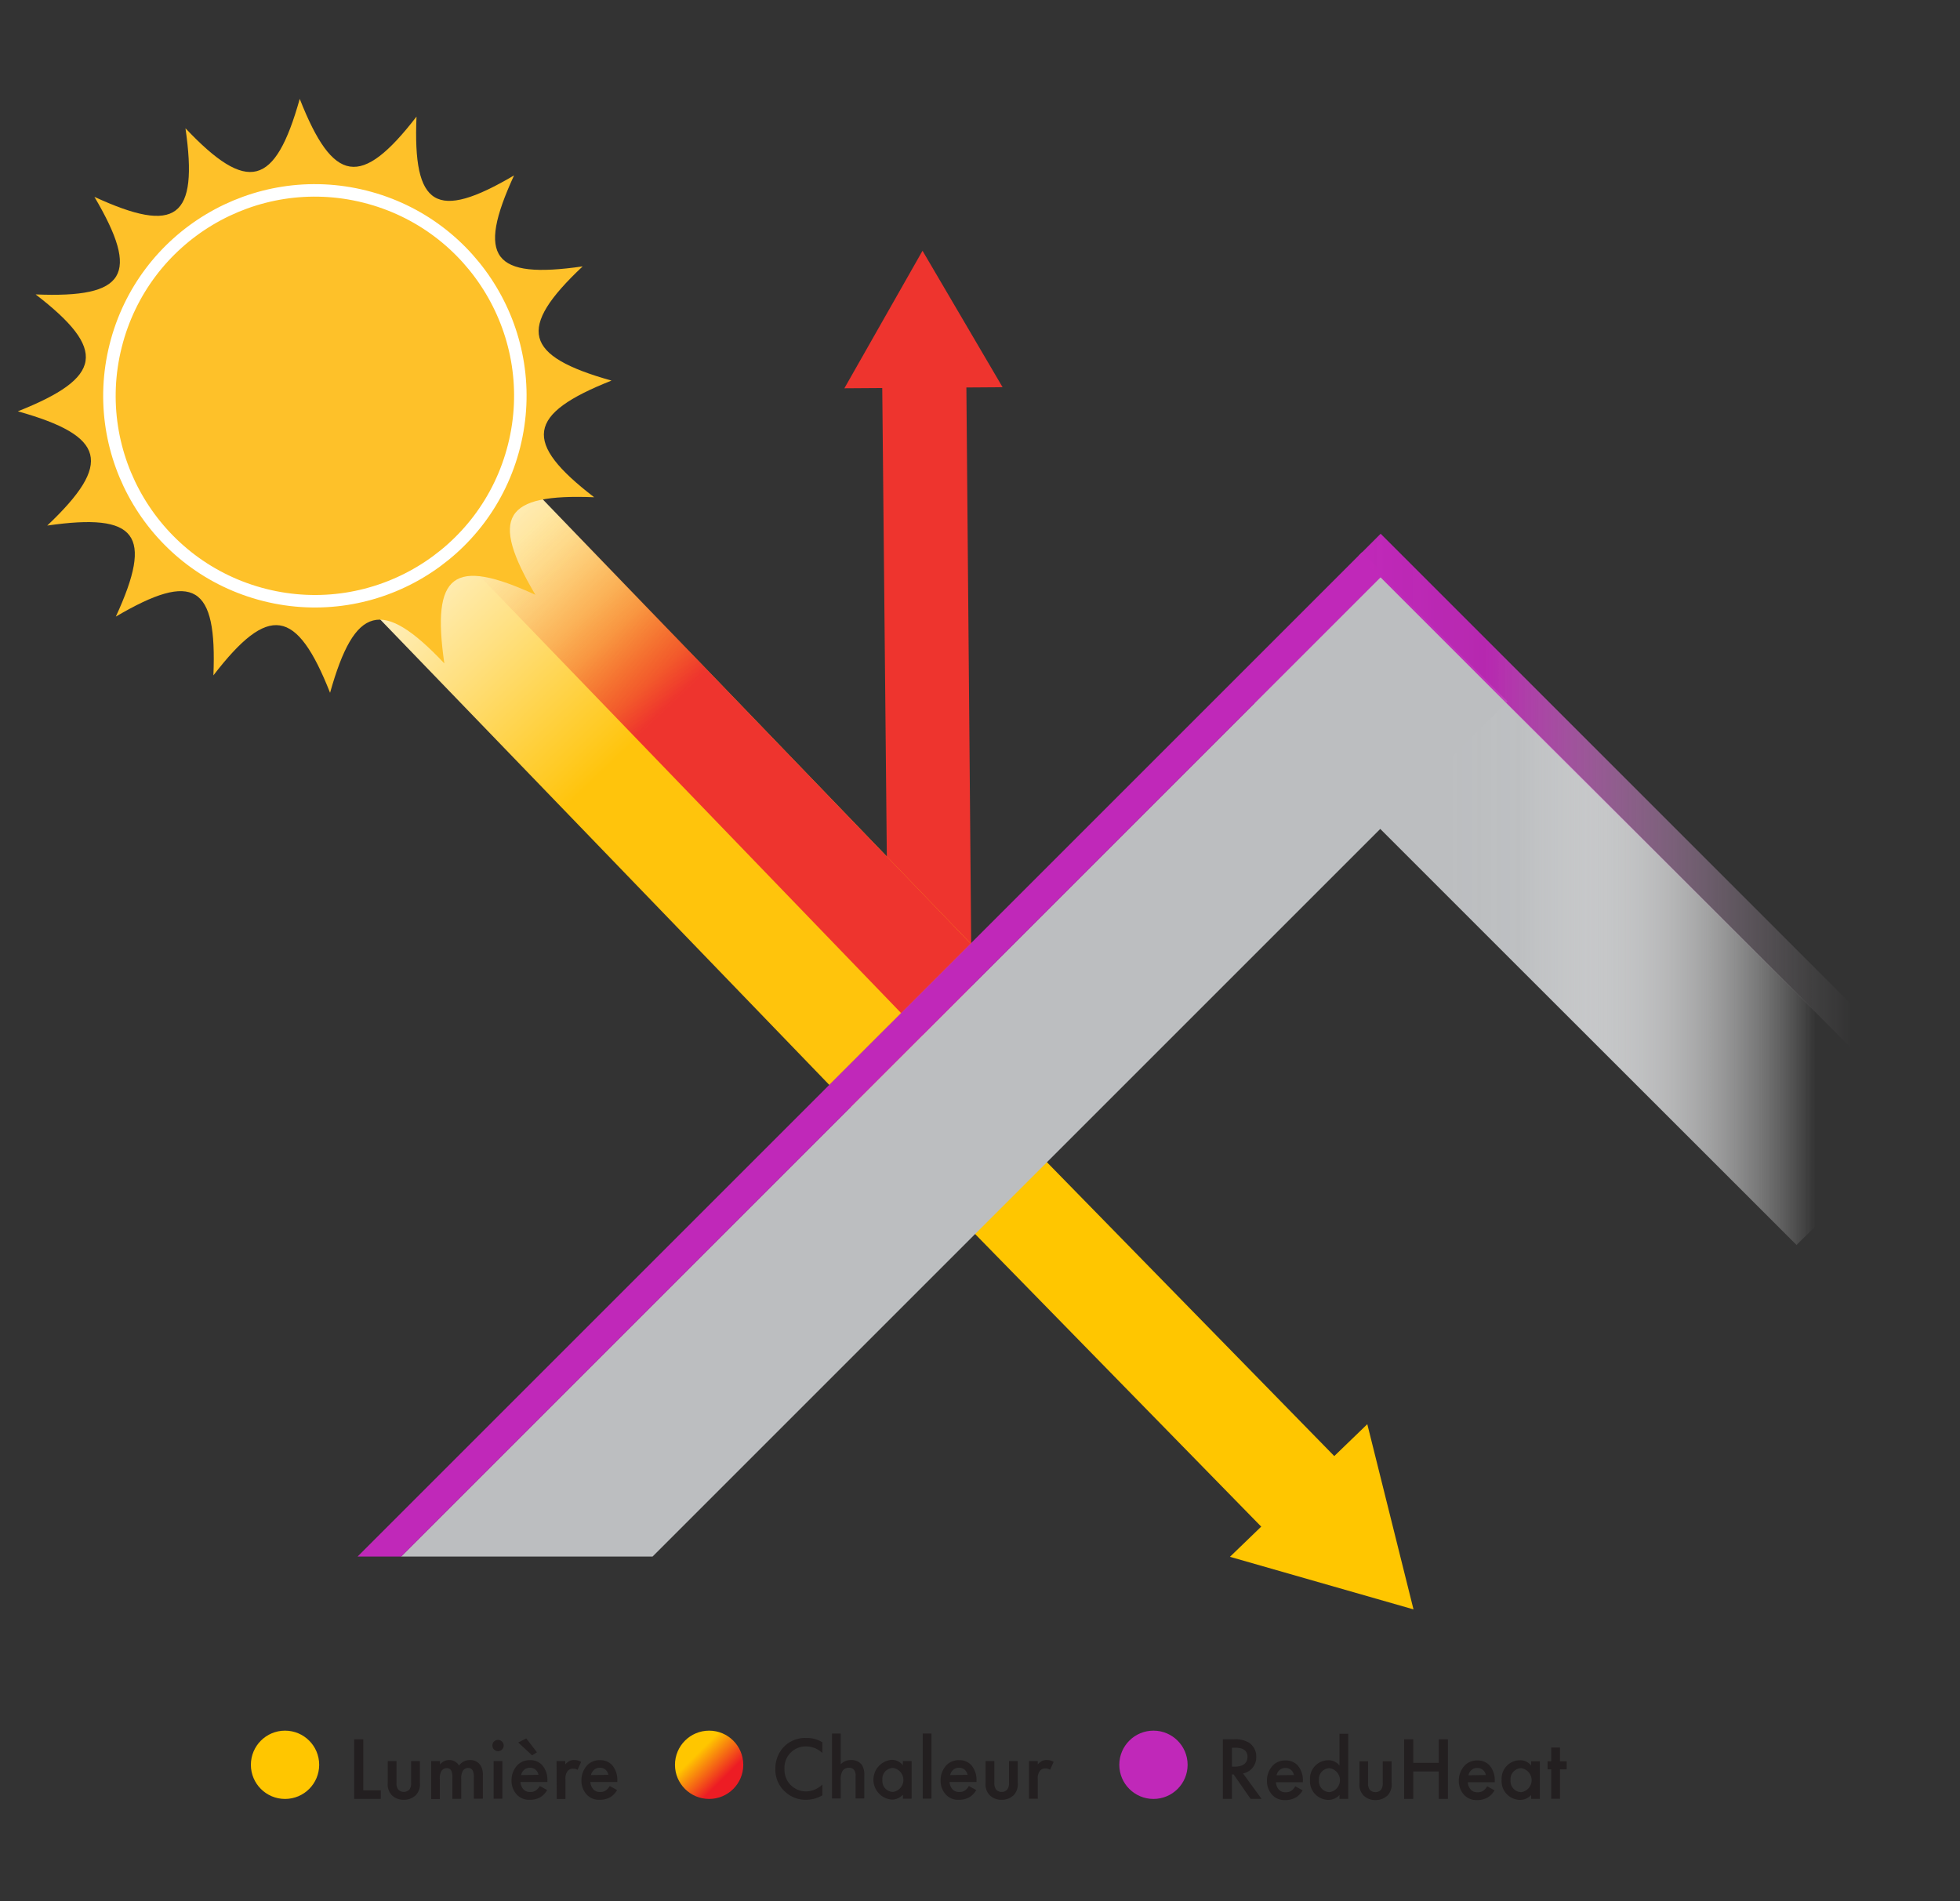 <svg id="stippelijnen" xmlns="http://www.w3.org/2000/svg" xmlns:xlink="http://www.w3.org/1999/xlink" viewBox="0 0 400 388"><rect x="0" y="0" width="400" height="388" fill="#333333" stroke="none"/><defs><style>.cls-1{fill:url(#linear-gradient);}.cls-2{fill:url(#linear-gradient-2);}.cls-3{fill:#ee342e;}.cls-4{fill:url(#Naamloos_verloop_11);}.cls-5{fill:url(#linear-gradient-3);}.cls-6,.cls-7{fill:#fec129;}.cls-7{stroke:#fff;stroke-miterlimit:10;stroke-width:2.55px;}.cls-8{fill:#ffc600;}.cls-9{fill:#bcbec0;}.cls-10{fill:#231f20;}.cls-11{fill:#c028b9;}.cls-12{fill:url(#linear-gradient-4);}.cls-13{fill:url(#linear-gradient-5);}</style><linearGradient id="linear-gradient" x1="255.86" y1="185.85" x2="392.38" y2="185.85" gradientTransform="translate(684.72 88.07) rotate(135)" gradientUnits="userSpaceOnUse"><stop offset="0.38" stop-color="#bcbec0"/><stop offset="0.5" stop-color="#c7c8ca" stop-opacity="0.86"/><stop offset="0.84" stop-color="#fff" stop-opacity="0"/></linearGradient><linearGradient id="linear-gradient-2" x1="255.86" y1="185.85" x2="392.38" y2="185.85" gradientTransform="translate(684.72 88.07) rotate(135)" gradientUnits="userSpaceOnUse"><stop offset="0.29" stop-color="#bcbec0"/><stop offset="0.4" stop-color="#bec0c2" stop-opacity="0.97"/><stop offset="0.84" stop-color="#fff" stop-opacity="0"/></linearGradient><linearGradient id="Naamloos_verloop_11" x1="16.52" y1="-287.57" x2="79.46" y2="-287.57" gradientTransform="matrix(0.89, 0.93, -0.72, 0.69, -148.79, 276.38)" gradientUnits="userSpaceOnUse"><stop offset="0" stop-color="#fff"/><stop offset="0.1" stop-color="#fffbef"/><stop offset="0.3" stop-color="#fff1c5"/><stop offset="0.58" stop-color="#ffe080"/><stop offset="0.92" stop-color="#ffca23"/><stop offset="1" stop-color="#ffc40c"/></linearGradient><linearGradient id="linear-gradient-3" x1="12.45" y1="-655.5" x2="75.73" y2="-655.5" gradientTransform="matrix(0.91, 0.94, -0.36, 0.34, -167.12, 294.89)" gradientUnits="userSpaceOnUse"><stop offset="0.35" stop-color="#ee342e" stop-opacity="0"/><stop offset="0.45" stop-color="#ee342e" stop-opacity="0.01"/><stop offset="0.53" stop-color="#ee342e" stop-opacity="0.06"/><stop offset="0.61" stop-color="#ee342e" stop-opacity="0.14"/><stop offset="0.69" stop-color="#ee342e" stop-opacity="0.24"/><stop offset="0.77" stop-color="#ee342e" stop-opacity="0.38"/><stop offset="0.84" stop-color="#ee342e" stop-opacity="0.55"/><stop offset="0.92" stop-color="#ee342e" stop-opacity="0.75"/><stop offset="0.99" stop-color="#ee342e" stop-opacity="0.98"/><stop offset="1" stop-color="#ee342e"/></linearGradient><linearGradient id="linear-gradient-4" x1="277.31" y1="168.82" x2="397.06" y2="168.82" gradientTransform="translate(694.98 49.77) rotate(135)" gradientUnits="userSpaceOnUse"><stop offset="0" stop-color="#c028b9"/><stop offset="0.22" stop-color="#c028b9" stop-opacity="0.93"/><stop offset="0.24" stop-color="#c22fbb" stop-opacity="0.91"/><stop offset="0.46" stop-color="#dc87d8" stop-opacity="0.52"/><stop offset="0.64" stop-color="#efc8ed" stop-opacity="0.24"/><stop offset="0.77" stop-color="#fbf0fa" stop-opacity="0.07"/><stop offset="0.84" stop-color="#fff" stop-opacity="0"/></linearGradient><linearGradient id="linear-gradient-5" x1="139.8" y1="355.27" x2="149.65" y2="365.12" gradientUnits="userSpaceOnUse"><stop offset="0.26" stop-color="#ffc600"/><stop offset="0.79" stop-color="#ed1c24"/></linearGradient></defs><rect class="cls-1" x="245.78" y="167.65" width="156.68" height="36.39" transform="translate(421.89 546.45) rotate(-135)"/><rect class="cls-2" x="245.78" y="167.65" width="156.68" height="36.39" transform="translate(421.89 546.45) rotate(-135)"/><polygon class="cls-3" points="172.32 79.25 188.27 51.18 204.61 79.03 172.32 79.25"/><polygon class="cls-3" points="179.96 69.81 181.33 210.34 189.06 215.59 198.44 220.07 197.14 69.69 179.96 69.81"/><polygon class="cls-4" points="169.24 221.43 58.39 106.53 87.88 78.16 198.09 192.58 169.24 221.43"/><polygon class="cls-5" points="183.9 206.77 70.38 89.04 84.95 75.02 198.09 192.58 183.9 206.77"/><path class="cls-6" d="M124.8,77.68c-17.28,6.84-18.2,12.55-3.54,23.81-18.47-.76-21.38,4-12,19.91-16.76-7.71-21.23-4.33-18.58,14-12.7-13.43-18.29-11.93-23.32,6-6.83-17.29-12.54-18.2-23.81-3.55.77-18.47-4-21.37-19.91-12,7.72-16.77,4.34-21.23-14-18.58,13.42-12.71,11.93-18.29-6-23.32C21,77.07,21.92,71.36,7.27,60.09c18.47.77,21.38-4,12-19.91,16.76,7.72,21.23,4.34,18.58-14,12.7,13.42,18.29,11.93,23.32-6C68,37.54,73.7,38.45,85,23.8c-.77,18.47,4,21.38,19.91,12-7.72,16.76-4.34,21.23,14,18.57C105.42,67.07,106.91,72.66,124.8,77.68Z"/><circle class="cls-7" cx="64.26" cy="80.79" r="41.92" transform="translate(-29.75 123.43) rotate(-75.9)"/><polygon class="cls-8" points="280.22 305.29 183.9 206.77 169.24 221.43 265.31 319.69 280.22 305.29"/><polygon class="cls-9" points="133.17 317.7 307.67 143.2 282.01 117.54 81.85 317.7 133.17 317.7"/><path class="cls-10" d="M251.73,355a5.43,5.43,0,0,1,3.21.71,3.41,3.41,0,0,1,1.44,2.87,3.35,3.35,0,0,1-2.7,3.39l3.79,5.19h-2.24l-3.48-5h-.33v5h-1.86V355Zm-.31,5.58H252c.51,0,2.59-.05,2.59-2,0-1.71-1.62-1.87-2.53-1.87h-.64Z"/><path class="cls-10" d="M265.84,365.41a3.92,3.92,0,0,1-1.3,1.4,4.15,4.15,0,0,1-2.26.59,3.41,3.41,0,0,1-2.59-1,4.15,4.15,0,0,1-1.13-2.93,4.49,4.49,0,0,1,1.23-3.16,3.5,3.5,0,0,1,2.57-1,3.29,3.29,0,0,1,2.46,1,4.61,4.61,0,0,1,1.07,3.24v.22h-5.5a2.5,2.5,0,0,0,.65,1.55,1.82,1.82,0,0,0,1.37.49,1.89,1.89,0,0,0,1.22-.38,2.77,2.77,0,0,0,.71-.84Zm-1.77-3.12a1.76,1.76,0,0,0-.55-1,1.69,1.69,0,0,0-1.2-.44,1.72,1.72,0,0,0-1.26.49,2,2,0,0,0-.54,1Z"/><path class="cls-10" d="M273.36,353.87h1.79v13.29h-1.79v-.8a3,3,0,0,1-2.29,1,3.8,3.8,0,0,1-3.72-4.09,3.75,3.75,0,0,1,3.74-4,2.77,2.77,0,0,1,2.27,1.09Zm-4.19,9.48a2.24,2.24,0,0,0,2.13,2.44,2.47,2.47,0,0,0,0-4.9A2.23,2.23,0,0,0,269.17,363.35Z"/><path class="cls-10" d="M279.19,359.49v4.39a2.23,2.23,0,0,0,.33,1.39,1.58,1.58,0,0,0,2.34,0,2.23,2.23,0,0,0,.33-1.39v-4.39H284v4.45a3.21,3.21,0,0,1-.82,2.51,3.51,3.51,0,0,1-2.5.95,3.37,3.37,0,0,1-2.42-.95,3.21,3.21,0,0,1-.82-2.51v-4.45Z"/><path class="cls-10" d="M288.42,359.81h5.21V355h1.86v12.16h-1.86v-5.6h-5.21v5.6h-1.86V355h1.86Z"/><path class="cls-10" d="M305,365.41a3.92,3.92,0,0,1-1.3,1.4,4.15,4.15,0,0,1-2.26.59,3.41,3.41,0,0,1-2.59-1,4.15,4.15,0,0,1-1.13-2.93,4.49,4.49,0,0,1,1.23-3.16,3.5,3.5,0,0,1,2.57-1,3.29,3.29,0,0,1,2.46,1,4.61,4.61,0,0,1,1.07,3.24v.22h-5.5a2.5,2.5,0,0,0,.65,1.55,1.82,1.82,0,0,0,1.37.49,1.89,1.89,0,0,0,1.22-.38,2.77,2.77,0,0,0,.71-.84Zm-1.77-3.12a1.76,1.76,0,0,0-.55-1,1.69,1.69,0,0,0-1.2-.44,1.72,1.72,0,0,0-1.26.49,2,2,0,0,0-.54,1Z"/><path class="cls-10" d="M312.48,359.49h1.78v7.67h-1.78v-.8a3,3,0,0,1-2.3,1,3.8,3.8,0,0,1-3.72-4.09,3.75,3.75,0,0,1,3.74-4,2.8,2.8,0,0,1,2.28,1.09Zm-4.2,3.86a2.24,2.24,0,0,0,2.14,2.44,2.47,2.47,0,0,0,0-4.9A2.24,2.24,0,0,0,308.28,363.35Z"/><path class="cls-10" d="M318.36,361.13v6h-1.79v-6h-.74v-1.64h.74v-2.81h1.79v2.81h1.37v1.64Z"/><circle class="cls-11" cx="235.4" cy="360.2" r="6.97"/><polygon class="cls-8" points="279.04 290.68 288.47 328.48 251.01 317.75 279.04 290.68"/><polygon class="cls-11" points="81.89 317.7 282.43 117.16 277.97 112.7 72.97 317.7 81.89 317.7"/><rect class="cls-12" x="255.66" y="165.67" width="163.05" height="6.31" transform="translate(456.23 526.62) rotate(-135)"/><path class="cls-10" d="M74.14,355v10.41h3.57v1.75H72.28V355Z"/><path class="cls-10" d="M80.92,359.44v4.39a2.19,2.19,0,0,0,.32,1.38,1.56,1.56,0,0,0,2.34,0,2.19,2.19,0,0,0,.32-1.38v-4.39h1.79v4.44a3.21,3.21,0,0,1-.82,2.51,3.47,3.47,0,0,1-2.5.95,3.33,3.33,0,0,1-2.42-.95,3.21,3.21,0,0,1-.82-2.51v-4.44Z"/><path class="cls-10" d="M88,359.44h1.79v.71a2.37,2.37,0,0,1,1.89-.92,2.28,2.28,0,0,1,2,1.13,2.71,2.71,0,0,1,2.28-1.13,2.46,2.46,0,0,1,2.18,1.21,3.72,3.72,0,0,1,.4,1.93v4.74H96.7v-4.23a3.39,3.39,0,0,0-.17-1.37,1,1,0,0,0-1-.67,1.32,1.32,0,0,0-1.05.56,3.13,3.13,0,0,0-.35,1.75v4H92.32v-4.23a3.7,3.7,0,0,0-.16-1.37,1,1,0,0,0-1-.67,1.34,1.34,0,0,0-1.06.56,3.13,3.13,0,0,0-.34,1.75v4H88Z"/><path class="cls-10" d="M101.64,355.12a1.15,1.15,0,1,1-1.15,1.15A1.13,1.13,0,0,1,101.64,355.12Zm.89,4.32v7.67h-1.79v-7.67Z"/><path class="cls-10" d="M111.66,365.36a4.07,4.07,0,0,1-1.29,1.4,4.23,4.23,0,0,1-2.26.58,3.4,3.4,0,0,1-2.59-1,4.13,4.13,0,0,1-1.13-2.94,4.51,4.51,0,0,1,1.22-3.15,3.54,3.54,0,0,1,2.57-1,3.29,3.29,0,0,1,2.46,1,4.61,4.61,0,0,1,1.07,3.24v.22h-5.5a2.59,2.59,0,0,0,.66,1.55,1.81,1.81,0,0,0,1.36.49,1.87,1.87,0,0,0,1.22-.38,3,3,0,0,0,.72-.84Zm-5.9-9.71,1.64-.84,2.18,2.84-1,.62Zm4.13,6.59a1.87,1.87,0,0,0-.54-1,1.72,1.72,0,0,0-1.21-.43,1.68,1.68,0,0,0-1.25.49,1.94,1.94,0,0,0-.55,1Z"/><path class="cls-10" d="M113.58,359.44h1.78v.69a3,3,0,0,1,.75-.64,2,2,0,0,1,1.09-.26,2.65,2.65,0,0,1,1.4.37l-.73,1.62A1.63,1.63,0,0,0,117,361a1.38,1.38,0,0,0-1.11.42,2.45,2.45,0,0,0-.49,1.76v4h-1.78Z"/><path class="cls-10" d="M125.93,365.36a4.07,4.07,0,0,1-1.29,1.4,4.23,4.23,0,0,1-2.26.58,3.4,3.4,0,0,1-2.59-1,4.13,4.13,0,0,1-1.13-2.94,4.51,4.51,0,0,1,1.22-3.15,3.54,3.54,0,0,1,2.57-1,3.29,3.29,0,0,1,2.46,1,4.61,4.61,0,0,1,1.07,3.24v.22h-5.5a2.53,2.53,0,0,0,.66,1.55,1.81,1.81,0,0,0,1.36.49,1.87,1.87,0,0,0,1.22-.38,3,3,0,0,0,.72-.84Zm-1.77-3.12a1.87,1.87,0,0,0-.54-1,1.72,1.72,0,0,0-1.21-.43,1.68,1.68,0,0,0-1.25.49,1.94,1.94,0,0,0-.55,1Z"/><circle class="cls-8" cx="58.17" cy="360.2" r="6.97"/><path class="cls-10" d="M167.83,357.8a4.76,4.76,0,0,0-3.3-1.35,4.34,4.34,0,0,0-4.43,4.63,4.39,4.39,0,0,0,4.45,4.55,4.88,4.88,0,0,0,3.28-1.4v2.2a6.63,6.63,0,0,1-3.34.91,6.12,6.12,0,0,1-4.3-1.67,6,6,0,0,1-1.95-4.59,6.36,6.36,0,0,1,1.95-4.76,6.05,6.05,0,0,1,4.39-1.59,5.83,5.83,0,0,1,3.25.88Z"/><path class="cls-10" d="M169.8,353.82h1.78v6.27a2.79,2.79,0,0,1,2.06-.86,2.62,2.62,0,0,1,2.26,1,3.84,3.84,0,0,1,.49,2.14v4.7h-1.78v-4.54a1.82,1.82,0,0,0-.35-1.33,1.33,1.33,0,0,0-1-.4,1.56,1.56,0,0,0-1.31.64,3.36,3.36,0,0,0-.37,1.93v3.7H169.8Z"/><path class="cls-10" d="M184.27,359.44h1.78v7.67h-1.78v-.81a3,3,0,0,1-2.3,1,4.07,4.07,0,0,1,0-8.11,2.81,2.81,0,0,1,2.28,1.1Zm-4.19,3.86a2.23,2.23,0,0,0,2.13,2.44,2.47,2.47,0,0,0,0-4.9A2.23,2.23,0,0,0,180.08,363.3Z"/><path class="cls-10" d="M190.1,353.82v13.29h-1.79V353.82Z"/><path class="cls-10" d="M199.23,365.36a4,4,0,0,1-1.3,1.4,4.19,4.19,0,0,1-2.25.58,3.4,3.4,0,0,1-2.59-1,4.13,4.13,0,0,1-1.13-2.94,4.51,4.51,0,0,1,1.22-3.15,3.54,3.54,0,0,1,2.57-1,3.29,3.29,0,0,1,2.46,1,4.61,4.61,0,0,1,1.07,3.24v.22h-5.5a2.53,2.53,0,0,0,.66,1.55,1.81,1.81,0,0,0,1.36.49,1.89,1.89,0,0,0,1.22-.38,2.77,2.77,0,0,0,.71-.84Zm-1.77-3.12a1.82,1.82,0,0,0-.55-1,1.69,1.69,0,0,0-1.2-.43,1.72,1.72,0,0,0-1.26.49,2,2,0,0,0-.54,1Z"/><path class="cls-10" d="M202.93,359.44v4.39a2.2,2.2,0,0,0,.33,1.38,1.43,1.43,0,0,0,1.16.53,1.46,1.46,0,0,0,1.17-.53,2.2,2.2,0,0,0,.33-1.38v-4.39h1.78v4.44a3.21,3.21,0,0,1-.82,2.51,3.46,3.46,0,0,1-2.49.95,3.35,3.35,0,0,1-2.43-.95,3.21,3.21,0,0,1-.82-2.51v-4.44Z"/><path class="cls-10" d="M210,359.44h1.79v.69a3,3,0,0,1,.75-.64,2,2,0,0,1,1.09-.26,2.65,2.65,0,0,1,1.4.37l-.73,1.62a1.63,1.63,0,0,0-.91-.27,1.38,1.38,0,0,0-1.11.42,2.45,2.45,0,0,0-.49,1.76v4H210Z"/><circle class="cls-13" cx="144.72" cy="360.2" r="6.97"/></svg>
